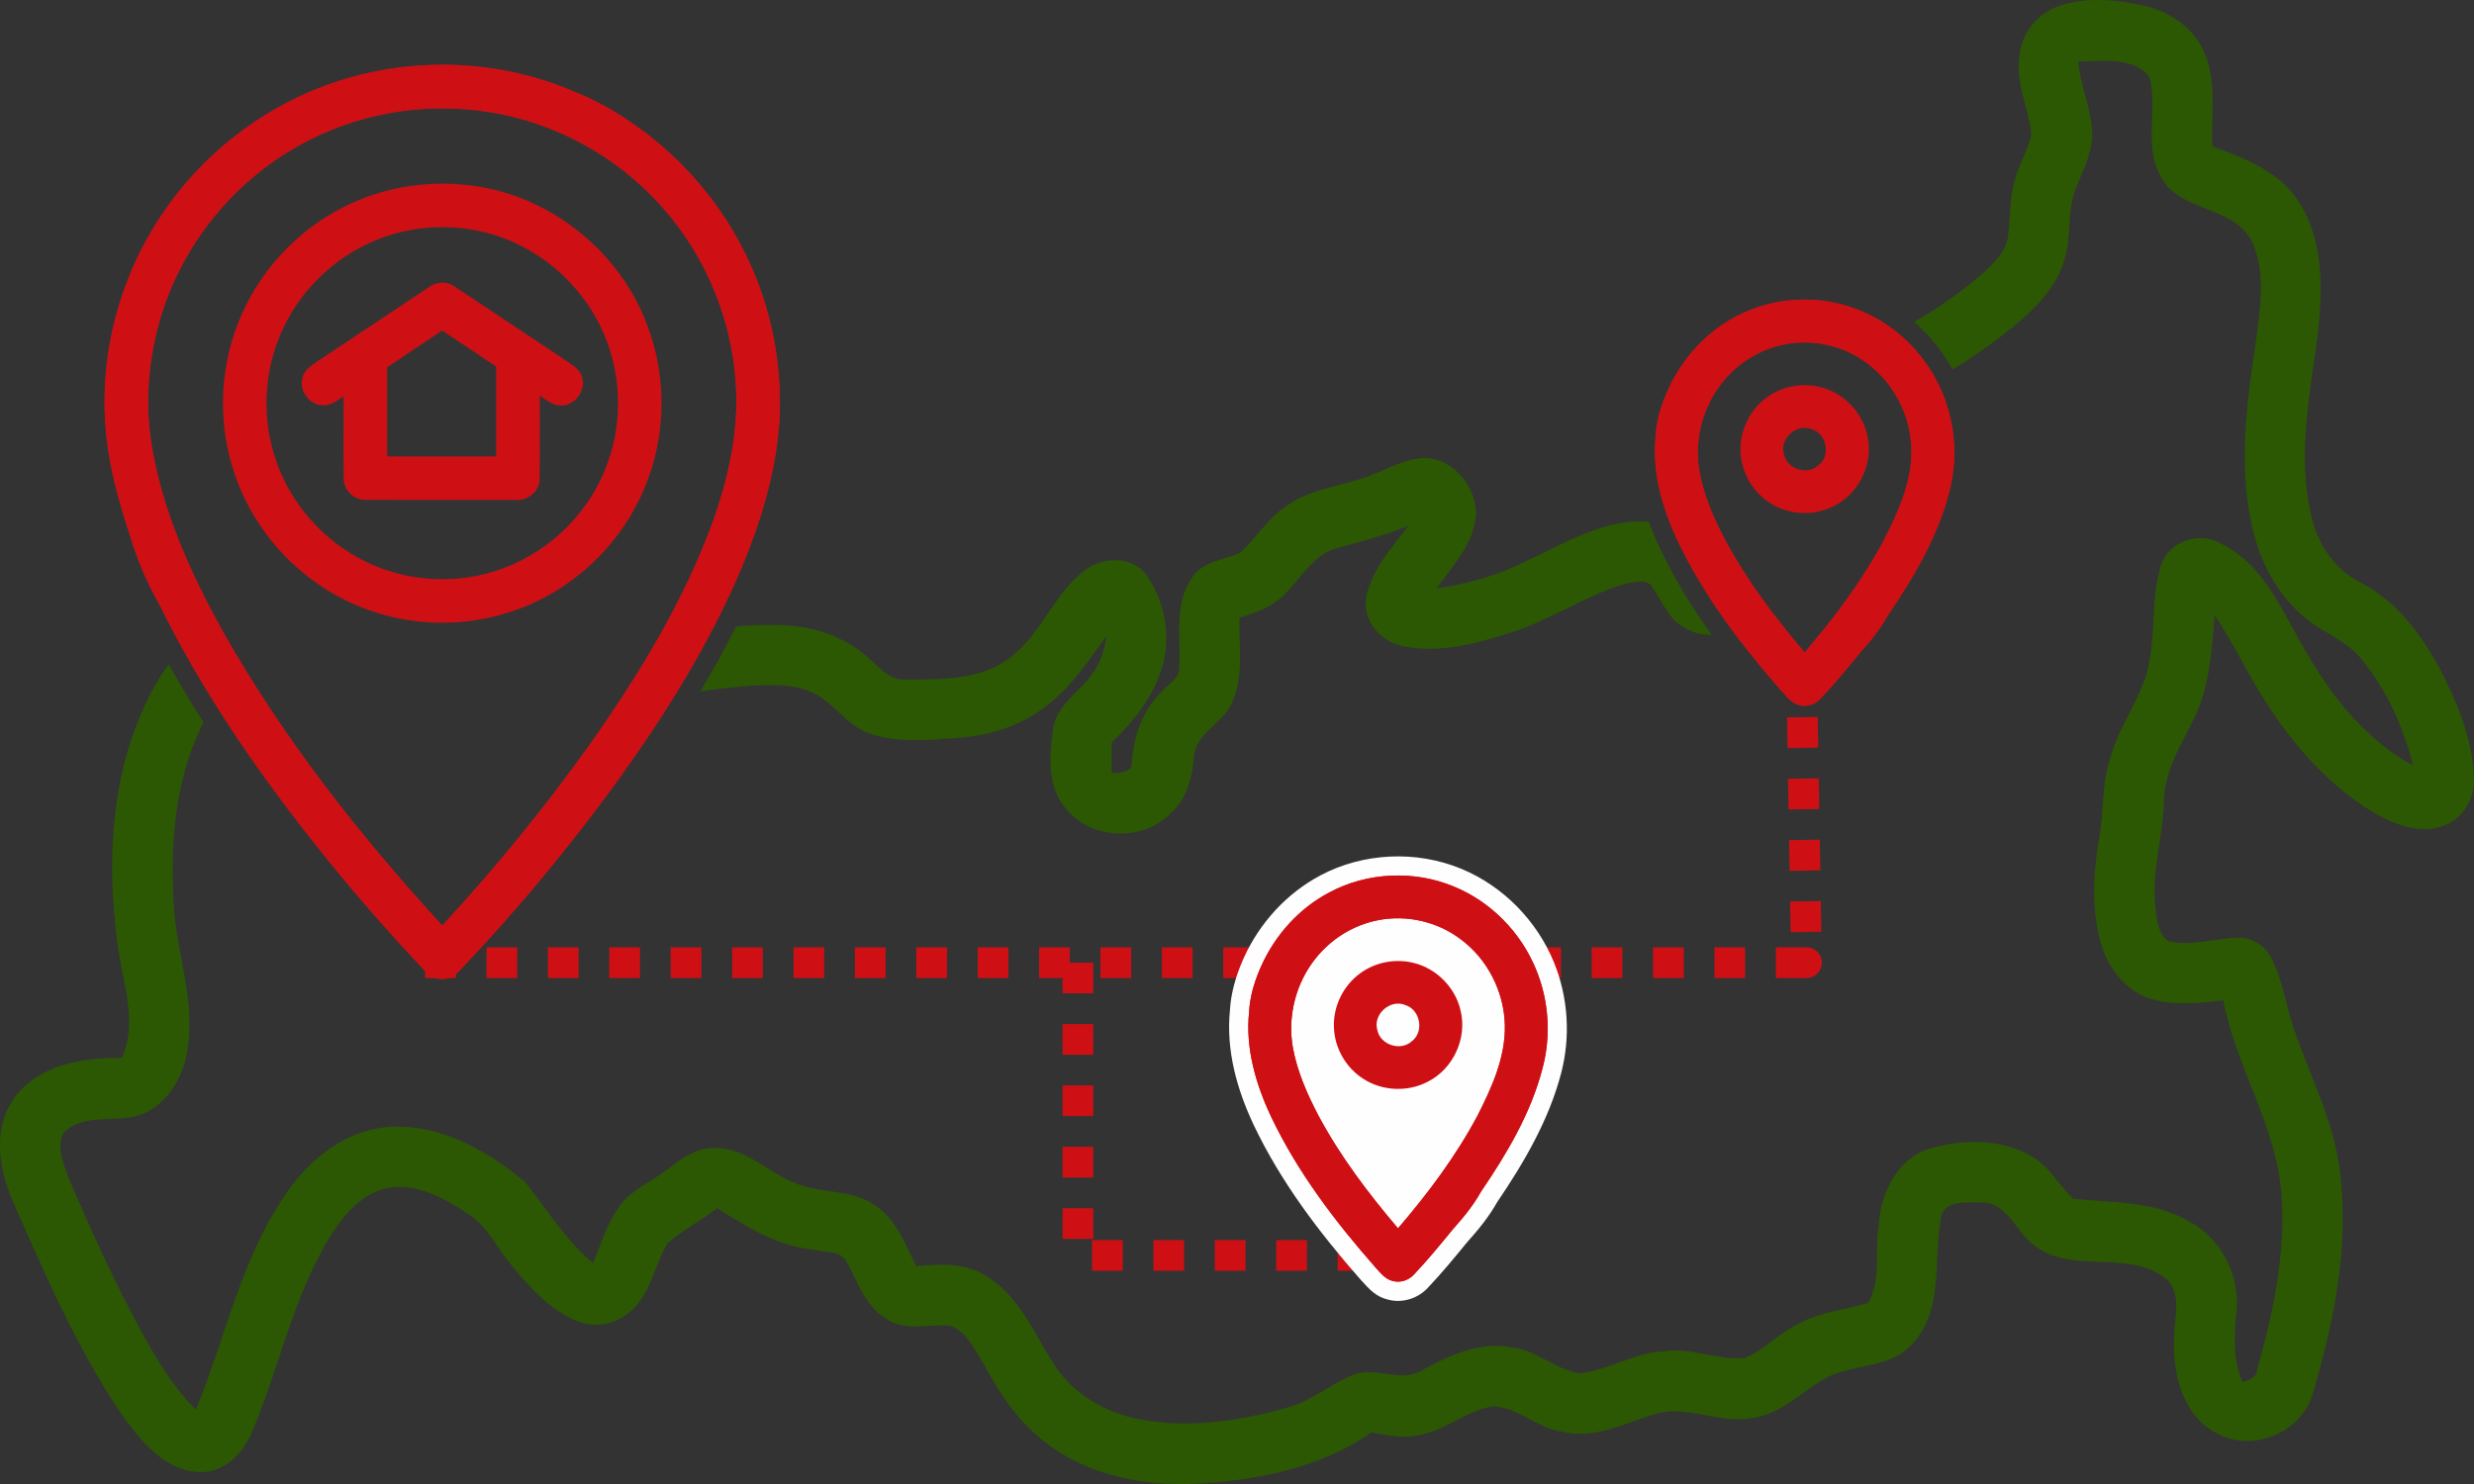 <?xml version="1.0" encoding="UTF-8"?>
<!DOCTYPE svg PUBLIC "-//W3C//DTD SVG 1.0//EN" "http://www.w3.org/TR/2001/REC-SVG-20010904/DTD/svg10.dtd">
<!-- Creator: CorelDRAW 2020 (64-Bit) -->
<svg xmlns="http://www.w3.org/2000/svg" xml:space="preserve" width="42.649mm" height="25.59mm" version="1.0" style="shape-rendering:geometricPrecision; text-rendering:geometricPrecision; image-rendering:optimizeQuality; fill-rule:evenodd; clip-rule:evenodd"
viewBox="0 0 4278.52 2567.17"
 xmlns:xlink="http://www.w3.org/1999/xlink"
 xmlns:xodm="http://www.corel.com/coreldraw/odm/2003">
 <rect x="0" y="0" width="4278.52" height="2567.17" fill="#333333" stroke="none"/>
 <defs>
  <style type="text/css">
   <![CDATA[
    .fil4 {fill:#FEFEFE}
    .fil2 {fill:#ce1015}
    .fil3 {fill:#ce1015}
    .fil0 {fill:#2c5803;fill-rule:nonzero}
    .fil1 {fill:#ce1015;fill-rule:nonzero}
   ]]>
  </style>
 </defs>
 <g id="Слой_x0020_1">
  <path class="fil0" d="M3560.27 10.54c46.07,-15.9 96.45,-11.57 143.41,-1.72 44.96,9.72 88.88,36.6 107.65,80.17 23.4,51.67 12.01,109.5 14.54,164.21 54.26,19.91 113.05,41.99 146.96,91.92 46.61,68.01 43.93,155.5 35.49,233.93 -14.08,104.25 -36.09,211.56 -10.61,315.86 11.23,47.92 41.23,91.73 86.01,113.65 61.9,32.09 104.42,90.27 136.78,150.38 29.83,57.74 55.42,120.18 57.85,185.91 2.33,35.83 -19.04,72.36 -53.74,84.02 -43.25,14.87 -88.71,-4.44 -125.59,-26.88 -73.65,-46.18 -132.62,-112.8 -179.15,-185.59 -32.45,-49.4 -56.87,-103.57 -90.03,-152.54 -4.68,60.61 -8.33,123.58 -35.56,179.24 -21.12,43.24 -48.35,86.01 -51.81,135.33 -0.11,64.07 -22.26,126.69 -14.98,191.16 2.89,20.33 4,45.82 22.7,58.68 40.2,8.98 80.38,-5.04 120.46,-6.25 24.88,-0.7 47.92,14.87 58.36,37.14 20.09,40.45 25.13,86.16 40.68,128.37 27.59,77.99 66.01,153.39 76.55,236.54 17.4,131.13 -10.01,263.5 -47.32,388.9 -19.84,64.98 -101.67,99.07 -161.93,68.02 -62.98,-29.73 -81.14,-107.57 -76.8,-171.23 0.18,-31.66 12.87,-70.29 -12.01,-95.95 -66.76,-55.84 -167.58,-6.09 -233.58,-62.27 -29.73,-23.66 -44.07,-72.68 -88.77,-71.3 -24.55,0 -65.51,-5.04 -69.51,28.42 -12.87,71.33 5.07,155.34 -47.29,214.28 -40.7,48.2 -111.13,33.66 -160.63,65.93 -37.49,23.67 -71.13,57.5 -116.87,63.82 -58.18,12.2 -115.32,-24.87 -172.82,-5.64 -49.81,15.4 -100.25,42.27 -154,30.1 -44.02,-4.87 -77.23,-41.74 -121.14,-44.46 -42.97,5.33 -77.06,36.53 -118.45,47.25 -30.55,9.89 -62.71,4 -93.17,-2.29 -88.16,61.86 -197.06,82.9 -302.7,88.8 -91.77,4.68 -188.8,-14.19 -262.31,-72.19 -46.97,-35.2 -78.88,-85.38 -106.61,-136.09 -15.4,-24.01 -28.27,-54.71 -56.96,-64.87 -36.61,-3.49 -77.24,10.69 -110.11,-11.76 -36.35,-21.12 -49.15,-63.14 -68.69,-97.49 -9.65,-21.3 -36.88,-16.87 -55.68,-21.91 -62.51,-6.07 -117.12,-38.87 -168.61,-72.36 -27.49,22.01 -59.48,37.84 -85.92,60.96 -21.31,35.13 -27.16,78.98 -55.83,109.86 -24.44,27.66 -66.11,39.13 -100.63,24.7 -48.79,-20.02 -84.63,-61.22 -117.05,-101.32 -23.32,-28.37 -38.87,-64.36 -71.33,-84.09 -40.85,-27.16 -88.87,-53.85 -139.65,-44.81 -43.22,9.07 -74.02,44.96 -96.79,80.45 -65.68,104.38 -89.05,227.5 -136.63,339.97 -14.61,36.85 -46.46,71.05 -88.8,70.94 -61.83,-0.32 -104,-53.57 -137.06,-99.32 -77.58,-114.61 -132.69,-242.44 -188.19,-368.73 -24.34,-55.66 -35.73,-126.01 2.1,-178.52 41.46,-58.36 119.3,-70.9 186.09,-69.58 28.7,-62.79 0.97,-131.41 -7.03,-195.49 -20.26,-146.99 -11.83,-304.55 58.53,-437.95 8.62,-16.63 18.59,-32.56 29.79,-47.57 19.06,34.04 39.14,67.48 60.09,100.4 -1.33,2.55 -2.63,5.11 -3.89,7.67 -45.9,94.81 -53.9,203.17 -47.57,306.84 4.1,83.31 37.24,164.43 24.2,248.45 -6.72,50.61 -37.06,103.32 -88.88,117.94 -41.13,11.05 -92.37,-4.43 -125.51,28.52 -13.37,23.84 -0.93,52.6 7.32,76.26 40.18,94.1 82.27,187.52 131.74,277.07 25.23,45.04 52.35,89.75 89.33,126.27 52.08,-126.34 78.77,-265.32 159.22,-378.48 41.49,-59.49 105.85,-108.27 180.62,-111.06 86.27,-3.21 165.94,42.2 229.94,96.03 37.92,47.39 69.68,100.53 116.97,139.92 14.26,-33.57 24.54,-69.48 46.28,-99.21 19.9,-27.59 52.61,-40.36 78.97,-60.55 24.96,-18.26 51.11,-39.74 83.92,-39.48 52.36,-1.66 90.35,39.59 135.67,58.64 45.02,21.37 100.1,11.2 142.26,39.89 37.21,24.38 53.04,67.76 71.84,106.04 40.27,-4.37 83.84,-6.19 119.65,16 57.42,33.75 83.05,97.99 117.42,151.56 31.48,50.89 86.09,84.03 144,96.19 85.41,17.57 174.29,4.89 257.42,-18.27 42.63,-10.58 76.19,-40.5 116.03,-57.11 39.57,-16.8 83.93,15.37 121.48,-9.15 47.57,-25.55 100.71,-50.25 156.21,-38.53 41.56,5.66 73.55,37.92 114.61,44.46 50.61,-4.43 94.88,-36.38 146.35,-37.92 47.24,-7.39 92.55,15.91 139.23,11.55 34.81,-13.47 59.83,-43.99 94.03,-59.14 36.96,-21.3 80.28,-23.74 120.08,-36.43 23.04,-39.92 10.71,-89.85 18.19,-133.84 3.22,-55.5 31.49,-115.5 88.19,-133.04 56.16,-15.94 121.13,-17.34 173.41,11.82 31.8,17.2 49.13,50.25 74.09,74.95 66.36,7.39 137.41,3.22 197.66,37.59 56.72,28.16 90.81,92.17 85.42,154.96 -3.93,41.99 -7.3,85.41 10.6,124.98 10.44,-4.87 24.34,-6.61 24.77,-21.05 27.76,-98.46 49.93,-200.82 42.35,-303.7 -8.51,-118.63 -78.77,-220.11 -100.6,-335.7 -41.31,4.36 -84.27,9.33 -124.8,-2.5 -44.11,-13.58 -75.05,-53.5 -86.99,-96.81 -16.87,-59.58 -12.94,-122.97 -2.68,-183.3 8.68,-46.71 3.57,-95.77 20.44,-140.99 16.18,-59.58 60.36,-108.36 67.22,-170.78 9.57,-52.72 2.25,-108.03 19.48,-159.33 13.64,-40.88 65.64,-58.29 102.45,-36.98 78.71,38.09 109.58,125.4 152.55,195.41 44.09,75.83 102.35,146.38 180.36,188.91 -16.43,-66.62 -45.58,-130.91 -89.24,-184.13 -25.29,-32.09 -65.75,-44.85 -96.17,-70.61 -44.96,-36.18 -74.55,-88.6 -89.23,-143.85 -29.73,-112.19 -13.12,-229.4 4.07,-342.19 6.61,-55.15 16.37,-115.33 -8.69,-167.32 -33.21,-62.01 -125.65,-48.53 -157.57,-111.69 -29.65,-53.31 -3.39,-116.43 -19.48,-172.08 -28.69,-35.16 -82.54,-26.37 -122.89,-25.94 4.25,39.24 20.01,76.19 24.02,115.51 3.39,36.6 -14.19,69.9 -27.66,102.71 -16.09,39.38 -7.22,83.39 -19.74,123.65 -11.75,42.34 -41.91,76.44 -74.44,104.63 -37.39,31.91 -77.2,61.1 -119.5,86.12 -16.96,-31.09 -39.46,-59.11 -66.08,-82.41 42.84,-24.09 82.86,-53.15 120.18,-85.12 18.44,-16.79 38,-36.01 41.89,-61.82 4.6,-34.03 2.35,-69.16 12.97,-102.21 7.46,-25.99 22.62,-49.4 27.73,-76.09 -5.72,-46.36 -28.94,-91.21 -20.32,-138.88 4.67,-37.38 32.15,-69.58 67.39,-82.02zm-2287.17 1072.92c24.86,-1.93 49.81,-2.81 74.93,-2.17 55.58,1.03 112.11,18.87 153.68,56.6 18.87,16.08 36.26,39.13 63.82,37.74 62.01,-0.6 131.93,1.65 183.05,-39.32 52.96,-40.95 74.55,-109.92 128.01,-150.17 30.98,-23.94 83.77,-24.55 107.14,10.15 30.55,45.07 41.85,103.75 26.44,156.39 -14.87,51.57 -49.04,94.96 -87.49,131.23 -0.5,17.91 -0.24,35.81 -0.18,53.82 12.87,-2.25 35.74,0.51 34.96,-19.05 3.07,-44.77 18.11,-89.84 51.24,-121.47 10.86,-14 32.16,-23.59 30.88,-43.85 2.61,-51.64 -9.76,-109.93 22.52,-154.95 18.33,-28.1 54.24,-29.48 82.18,-42.03 28.85,-25.65 48.5,-61.11 81.92,-81.98 43.38,-31.06 98.53,-33.42 146.71,-53.14 29.05,-10.87 56.88,-27.42 88.51,-28.98 51.07,-0.93 93.25,50.28 91.07,99.49 -4.25,49.86 -40.43,87.32 -68.09,126.02 52.86,-7.37 104.7,-22.09 152.61,-45.93 67.74,-31.33 137.47,-75.37 214.63,-69.25 5.87,16.35 12.62,32.4 20.03,47.99 24.75,52.05 54.97,100.96 88.53,147.56 -16.91,0.36 -33.74,-3.65 -48.62,-13.33 -28.35,-15.91 -38.46,-48.43 -56.96,-73.13 -12.38,-10.78 -30.79,-4.17 -45.07,-1.56 -69.72,20.81 -130.26,63.83 -199.92,85.23 -58.62,18.34 -121.58,35.31 -183.08,22.45 -39.2,-7.15 -71.66,-45.75 -63.47,-86.46 10.43,-47.49 44.53,-84.52 72.87,-122.37 -40.68,17.74 -83.92,27.85 -126.44,39.85 -41.92,12.94 -61.21,55.9 -92.28,83.12 -20.26,19.56 -47.56,28.45 -73.72,36.79 -1.32,50.35 8.94,104.7 -15.33,151.34 -16.5,32.84 -60.07,48.85 -63.39,88.7 -2.61,36.96 -13.3,75.3 -42.43,100.35 -49.07,47.81 -137.6,42.54 -180.01,-11.41 -32.37,-38.7 -27.23,-93.13 -20.73,-139.65 7.14,-40.35 46.71,-61.21 67.76,-93.5 14.98,-18.61 20.8,-42.09 24.8,-65.14 -31.13,41.91 -59.68,87.23 -101.74,119.32 -42.82,35.06 -97.24,53.15 -151.95,57.21 -52.18,4.11 -106.71,10.19 -157.14,-7.28 -41.13,-14.08 -62.86,-56.89 -102.89,-72.72 -30.53,-12.41 -64.25,-11.48 -96.6,-10.09 -31.06,2.13 -61.9,5.71 -92.63,10.06 21.97,-36.76 42.71,-74.23 61.88,-112.49z"/>
  <path class="fil1" d="M805.33 319.82c-71.6,-7.63 -145.35,5.26 -209.67,37.69 -78.09,38.89 -141.91,105.63 -177.23,185.39 -37.05,82.42 -42.88,178.2 -16.61,264.58 22.76,75.97 70.3,144.22 133.4,192.15 61.23,47.2 137.37,74.5 214.65,77.26 81.24,3.49 163.32,-20.22 230.04,-66.7 63.66,-43.81 113.42,-107.54 140.29,-180 32.58,-86.86 31.73,-185.65 -2.49,-271.92 -49.55,-129.05 -174.55,-225.2 -312.38,-238.45zm12.62 77.79l0 0c73.69,12.58 141.43,54.37 186.99,113.47 42.05,53.21 64.62,121.11 63.81,188.87 -0.29,68.55 -24.56,136.92 -68.43,189.76 -49.98,61.83 -124.92,102.9 -204.21,110.66 -64.74,6.73 -131.59,-7.84 -187.31,-41.63 -62.67,-37.68 -111.43,-98.44 -133.45,-168.25 -21.91,-68.14 -18.87,-143.96 8.75,-209.97 30.98,-74.87 93.12,-136.15 168.41,-166.1 52.13,-20.89 110.17,-26.58 165.45,-16.82z"/>
  <path class="fil1" d="M785.31 495.05c-12.49,-8.68 -29.78,-8.01 -42.04,0.68 -66.11,43.79 -131.89,88.01 -197.95,131.82 -9.35,6.25 -19.18,13.83 -22.15,25.41 -6.44,21.81 10.91,47.03 33.79,48.2 14.26,1.19 25.97,-8.17 37.32,-15.32 0,47.22 -0.43,94.53 0.12,141.73 -0.42,19.97 17.58,37.55 37.47,37.01 86.43,0.54 172.92,0.11 259.39,0.24 21.29,2.21 42.52,-15.11 41.98,-36.99 0.6,-47.7 0.06,-95.45 0.24,-143.19 11.58,7.15 22.99,17.22 37.44,16.96 24.62,-0.21 43.78,-28.33 34.98,-51.31 -3.81,-10.91 -13.88,-17.6 -23.03,-23.74 -66.01,-43.62 -131.6,-87.9 -197.55,-131.52zm72.87 139.07l0 0c0,51.8 0.06,103.61 0,155.41 -62.86,0 -125.77,0 -188.63,0 -0.05,-51.43 0,-102.79 0,-154.17 31.67,-21.34 63.41,-42.46 95.13,-63.63 31.3,20.63 62.36,41.56 93.5,62.39z"/>
  <path class="fil2" d="M830.03 191.54c-113.82,-14.83 -232.49,9.92 -330.29,70.24 -108.9,66.12 -191.13,174.67 -224.89,297.52 -18.94,68.61 -24.12,141.35 -12.45,211.69 18.81,114.15 67.38,220.87 122.93,321.46 104.38,184.74 236.35,352.62 379.48,508.71 91.12,-98.52 176.24,-202.68 254.3,-311.88 84.59,-119.94 162.29,-246.51 213.01,-384.85 27.7,-77.27 46.38,-159.45 40.23,-242 -7.44,-119.89 -59.44,-236.29 -143.65,-321.92 -79,-81.42 -186.07,-134.97 -298.67,-148.98zm259.42 19.05c112.18,75.39 197.35,190.3 235.35,320.15 18.87,63.8 26.68,130.86 23.1,197.3 -5.58,84.66 -29.87,167 -61.77,245.26 -56.13,136.07 -134.8,261.63 -220.67,380.75 -82.2,112.6 -171.25,220.18 -267.22,321.25 -8.8,9.84 -20.22,19.06 -34.3,18.08 -15.15,0.37 -26.39,-10.85 -35.85,-21.12 -106.22,-113.02 -204.74,-233.33 -293.81,-360.35 -59.42,-85.54 -113.81,-174.75 -159.64,-268.34 -20.24,-35.19 -36.88,-74.34 -49.98,-117.47 -17.76,-55.03 -34.21,-110.9 -40.28,-168.66 -15.72,-139.06 22.26,-283.07 103.14,-397.12 76.68,-109.24 191.59,-191.23 320.33,-226.8 125.59,-35.18 263.13,-27.1 383.17,24.21 35.21,14.02 68.03,31.67 98.42,52.87z"/>
  <path class="fil2" d="M830.03 191.54c-113.82,-14.83 -232.49,9.92 -330.29,70.24 -108.9,66.12 -191.13,174.67 -224.89,297.52 -18.94,68.61 -24.12,141.35 -12.45,211.69 18.81,114.15 67.38,220.87 122.93,321.46 104.38,184.74 236.35,352.62 379.48,508.71 91.12,-98.52 176.24,-202.68 254.3,-311.88 84.59,-119.94 162.29,-246.51 213.01,-384.85 27.7,-77.27 46.38,-159.45 40.23,-242 -7.44,-119.89 -59.44,-236.29 -143.65,-321.92 -79,-81.42 -186.07,-134.97 -298.67,-148.98zm259.42 19.05c112.18,75.39 197.35,190.3 235.35,320.15 18.87,63.8 26.68,130.86 23.1,197.3 -5.58,84.66 -29.87,167 -61.77,245.26 -56.13,136.07 -134.8,261.63 -220.67,380.75 -82.2,112.6 -171.25,220.18 -267.22,321.25 -8.8,9.84 -20.22,19.06 -34.3,18.08 -15.15,0.37 -26.39,-10.85 -35.85,-21.12 -106.22,-113.02 -204.74,-233.33 -293.81,-360.35 -59.42,-85.54 -113.81,-174.75 -159.64,-268.34 -20.24,-35.19 -36.88,-74.34 -49.98,-117.47 -17.76,-55.03 -34.21,-110.9 -40.28,-168.66 -15.72,-139.06 22.26,-283.07 103.14,-397.12 76.68,-109.24 191.59,-191.23 320.33,-226.8 125.59,-35.18 263.13,-27.1 383.17,24.21 35.21,14.02 68.03,31.67 98.42,52.87z"/>
  <path class="fil1" d="M788.29 1638.78l0 53.09 -53.09 0 0 -53.09 53.09 0zm106.17 0l0 53.09 -53.09 0 0 -53.09 53.09 0zm106.17 0l0 53.09 -53.08 0 0 -53.09 53.08 0zm106.18 0l0 53.09 -53.09 0 0 -53.09 53.09 0zm106.18 0l0 53.09 -53.09 0 0 -53.09 53.09 0zm106.18 0l0 53.09 -53.09 0 0 -53.09 53.09 0zm106.2 0l0 53.09 -53.09 0 0 -53.09 53.09 0zm106.18 0l0 53.09 -53.09 0 0 -53.09 53.09 0zm106.17 0l0 53.09 -53.08 0 0 -53.09 53.08 0zm106.18 0l0 53.09 -53.09 0 0 -53.09 53.09 0zm106.18 0l0 53.09 -53.09 0 0 -53.09 53.09 0zm106.18 0l0 53.09 -53.09 0 0 -53.09 53.09 0zm106.17 0l0 53.09 -53.09 0 0 -53.09 53.09 0zm106.17 0l0 53.09 -53.08 0 0 -53.09 53.08 0zm106.18 0l0 53.09 -53.09 0 0 -53.09 53.09 0zm106.18 0l0 53.09 -53.09 0 0 -53.09 53.09 0zm106.2 0l0 53.09 -53.11 0 0 -53.09 53.11 0zm106.18 0l0 53.09 -53.09 0 0 -53.09 53.09 0zm106.18 0l0 53.09 -53.09 0 0 -53.09 53.09 0zm106.18 0l0 53.09 -53.09 0 0 -53.09 53.09 0zm106.18 0l0 53.09 -53.09 0 0 -53.09 53.09 0zm106.17 0l0 53.09 -53.09 0 0 -53.09 53.09 0zm106.12 53.09l-53.03 0 0 -53.09 53.03 0 26.56 26.09 -26.56 27zm0 -53.09c14.68,0 26.56,11.89 26.56,26.52 0,14.68 -11.89,26.56 -26.56,26.56l0 -53.09zm-26.52 26.95l53.09 -0.91 0 0.06 -53.09 0.9 0 -0.05zm-1.81 -106.18l53.09 -0.9 0.89 53.08 -53.08 0.91 -0.9 -53.09zm-1.77 -106.16l53.08 -0.9 0.9 53.08 -53.09 0.9 -0.89 -53.08zm-1.79 -106.16l53.09 -0.88 0.87 53.06 -53.09 0.9 -0.87 -53.08zm-1.81 -106.18l53.09 -0.9 0.9 53.11 -53.09 0.88 -0.9 -53.09zm-1199.81 477.34l-53.09 0 0 -53.09 53.09 0 0 53.09zm0 106.18l-53.09 0 0 -53.09 53.09 0 0 53.09zm0 106.18l-53.09 0 0 -53.09 53.09 0 0 53.09zm0 106.2l-53.09 0 0 -53.09 53.09 0 0 53.09zm0 106.18l-53.09 0 0 -53.09 53.09 0 0 53.09zm51.02 2.07l0 53.09 -53.09 0 0 -53.09 53.09 0zm106.17 0l0 53.09 -53.08 0 0 -53.09 53.08 0zm106.18 0l0 53.09 -53.09 0 0 -53.09 53.09 0zm106.18 0l0 53.09 -53.09 0 0 -53.09 53.09 0zm106.18 0l0 53.09 -53.09 0 0 -53.09 53.09 0z"/>
  <path class="fil1" d="M3146.49 669.22c-31.31,-7.45 -65.75,-0.66 -91.52,18.68 -29.36,21.39 -46.79,57.91 -44.84,94.17 1.33,35.27 20.94,69.11 50.78,87.98 32.63,21.29 76.68,23.22 111.19,5.09 44.24,-21.96 69.05,-75.72 56.85,-123.68 -9.16,-40.04 -42.41,-73.18 -82.46,-82.23zm-12.9 73.28l0 0c26.02,8.03 32.87,46.26 11.04,62.63 -19.36,17.59 -54.31,6.43 -59.45,-19.31 -8.2,-27.21 22.24,-54.41 48.41,-43.32z"/>
  <path class="fil3" d="M3258.82 932.79c24.56,-48.36 48.15,-100.36 46.84,-155.82 -1.39,-57.97 -30.29,-114.71 -77.2,-149 -40.15,-30.15 -93.18,-42.16 -142.38,-32.27 -42.34,8.24 -81.07,32.4 -107.8,66.13 -34.4,42.84 -48.97,100.77 -39.12,154.82 7.5,41.07 24.61,79.66 43.79,116.48 37.68,70.55 86.22,134.71 137.91,195.55 52.09,-60.66 100.45,-125.11 137.97,-195.89zm-357.06 3.51c-26.68,-56.43 -45,-119.04 -38.39,-182.07 1.14,-23.17 7.51,-48.24 19.21,-75.25 0.74,-1.75 1.51,-3.48 2.31,-5.21 24.28,-53.27 65.43,-99.08 117.47,-126.31 65.57,-35.07 146.7,-38.56 215.24,-9.96 64.2,26.28 116.32,79.79 142.26,144 21.99,53.61 25.87,114.29 10.94,170.24 -20.09,77.95 -61.95,148.09 -106.84,214.13 -10.31,18.81 -26.45,40.36 -48.41,64.63 -21.54,26.31 -43.08,52.66 -66.54,77.35 -9,10.37 -23.62,15.6 -37.08,11.95 -13.43,-3.08 -21.97,-14.78 -30.78,-24.33 -69.4,-79.03 -133.9,-163.86 -179.39,-259.17z"/>
  <path class="fil2" d="M3258.82 932.79c24.56,-48.36 48.15,-100.36 46.84,-155.82 -1.39,-57.97 -30.29,-114.71 -77.2,-149 -40.15,-30.15 -93.18,-42.16 -142.38,-32.27 -42.34,8.24 -81.07,32.4 -107.8,66.13 -34.4,42.84 -48.97,100.77 -39.12,154.82 7.5,41.07 24.61,79.66 43.79,116.48 37.68,70.55 86.22,134.71 137.91,195.55 52.09,-60.66 100.45,-125.11 137.97,-195.89zm-357.06 3.51c-26.68,-56.43 -45,-119.04 -38.39,-182.07 1.14,-23.17 7.51,-48.24 19.21,-75.25 0.74,-1.75 1.51,-3.48 2.31,-5.21 24.28,-53.27 65.43,-99.08 117.47,-126.31 65.57,-35.07 146.7,-38.56 215.24,-9.96 64.2,26.28 116.32,79.79 142.26,144 21.99,53.61 25.87,114.29 10.94,170.24 -20.09,77.95 -61.95,148.09 -106.84,214.13 -10.31,18.81 -26.45,40.36 -48.41,64.63 -21.54,26.31 -43.08,52.66 -66.54,77.35 -9,10.37 -23.62,15.6 -37.08,11.95 -13.43,-3.08 -21.97,-14.78 -30.78,-24.33 -69.4,-79.03 -133.9,-163.86 -179.39,-259.17z"/>
  <path class="fil4" d="M2589.19 2079.48c-13.76,24.7 -32.65,47.99 -51.56,68.92 -21.78,26.57 -43.56,53.14 -67.18,78.09 -17.29,19.4 -44.4,28.33 -69.69,21.78 -21.95,-5.22 -32.86,-18.5 -47.22,-34.08l-0.28 -0.27 -0.26 -0.33c-71.51,-81.42 -137.71,-168.57 -184.47,-266.8 -29.31,-61.69 -48.48,-130.17 -41.5,-198.93 1.58,-29.66 10.1,-58.78 21.84,-85.94 0.84,-1.95 1.7,-3.88 2.56,-5.79 27.35,-59.98 73.83,-110.95 132.18,-141.89 74.38,-39.42 165.86,-43.48 243.54,-11.35 72.37,29.92 130.92,89.85 160.4,162.23 24.53,60.31 28.81,128.26 12.32,191.23 -21.3,81.31 -63.82,154.11 -110.66,223.14z"/>
  <path class="fil1" d="M2443.33 1665.36c-31.3,-7.44 -65.75,-0.62 -91.52,18.68 -29.33,21.42 -46.79,57.94 -44.84,94.18 1.34,35.29 20.97,69.14 50.78,88.01 32.63,21.25 76.68,23.19 111.19,5.09 44.24,-21.96 69.06,-75.75 56.86,-123.69 -9.16,-40.04 -42.41,-73.17 -82.47,-82.26zm-12.9 73.28l0 0c26.02,8.07 32.87,46.29 11.04,62.67 -19.35,17.55 -54.31,6.43 -59.45,-19.34 -8.2,-27.19 22.25,-54.42 48.41,-43.33z"/>
  <path class="fil3" d="M2555.69 1928.96c24.53,-48.35 48.12,-100.39 46.81,-155.81 -1.36,-57.98 -30.29,-114.72 -77.2,-149.03 -40.15,-30.13 -93.18,-42.16 -142.37,-32.27 -42.35,8.24 -81.08,32.43 -107.81,66.12 -34.4,42.88 -48.97,100.81 -39.12,154.86 7.51,41.03 24.62,79.66 43.79,116.44 37.68,70.55 86.22,134.74 137.92,195.59 52.06,-60.66 100.44,-125.11 137.99,-195.9zm-357.08 3.52c-26.7,-56.47 -45.01,-119.07 -38.39,-182.07 1.13,-23.17 7.51,-48.28 19.21,-75.29 0.73,-1.71 1.51,-3.46 2.3,-5.21 24.29,-53.27 65.43,-99.04 117.47,-126.27 65.58,-35.11 146.7,-38.57 215.24,-10 64.2,26.32 116.32,79.8 142.27,144.03 21.99,53.58 25.87,114.3 10.93,170.24 -20.09,77.96 -61.95,148.09 -106.84,214.1 -10.31,18.82 -26.44,40.36 -48.41,64.64 -21.54,26.31 -43.08,52.69 -66.51,77.38 -9.02,10.33 -23.65,15.56 -37.11,11.91 -13.43,-3.04 -21.96,-14.75 -30.77,-24.32 -69.4,-79 -133.9,-163.86 -179.39,-259.14z"/>
  <path class="fil2" d="M2555.69 1928.96c24.53,-48.35 48.12,-100.39 46.81,-155.81 -1.36,-57.98 -30.29,-114.72 -77.2,-149.03 -40.15,-30.13 -93.18,-42.16 -142.37,-32.27 -42.35,8.24 -81.08,32.43 -107.81,66.12 -34.4,42.88 -48.97,100.81 -39.12,154.86 7.51,41.03 24.62,79.66 43.79,116.44 37.68,70.55 86.22,134.74 137.92,195.59 52.06,-60.66 100.44,-125.11 137.99,-195.9zm-357.08 3.52c-26.7,-56.47 -45.01,-119.07 -38.39,-182.07 1.13,-23.17 7.51,-48.28 19.21,-75.29 0.73,-1.71 1.51,-3.46 2.3,-5.21 24.29,-53.27 65.43,-99.04 117.47,-126.27 65.58,-35.11 146.7,-38.57 215.24,-10 64.2,26.32 116.32,79.8 142.27,144.03 21.99,53.58 25.87,114.3 10.93,170.24 -20.09,77.96 -61.95,148.09 -106.84,214.1 -10.31,18.82 -26.44,40.36 -48.41,64.64 -21.54,26.31 -43.08,52.69 -66.51,77.38 -9.02,10.33 -23.65,15.56 -37.11,11.91 -13.43,-3.04 -21.96,-14.75 -30.77,-24.32 -69.4,-79 -133.9,-163.86 -179.39,-259.14z"/>
 </g>
</svg>
